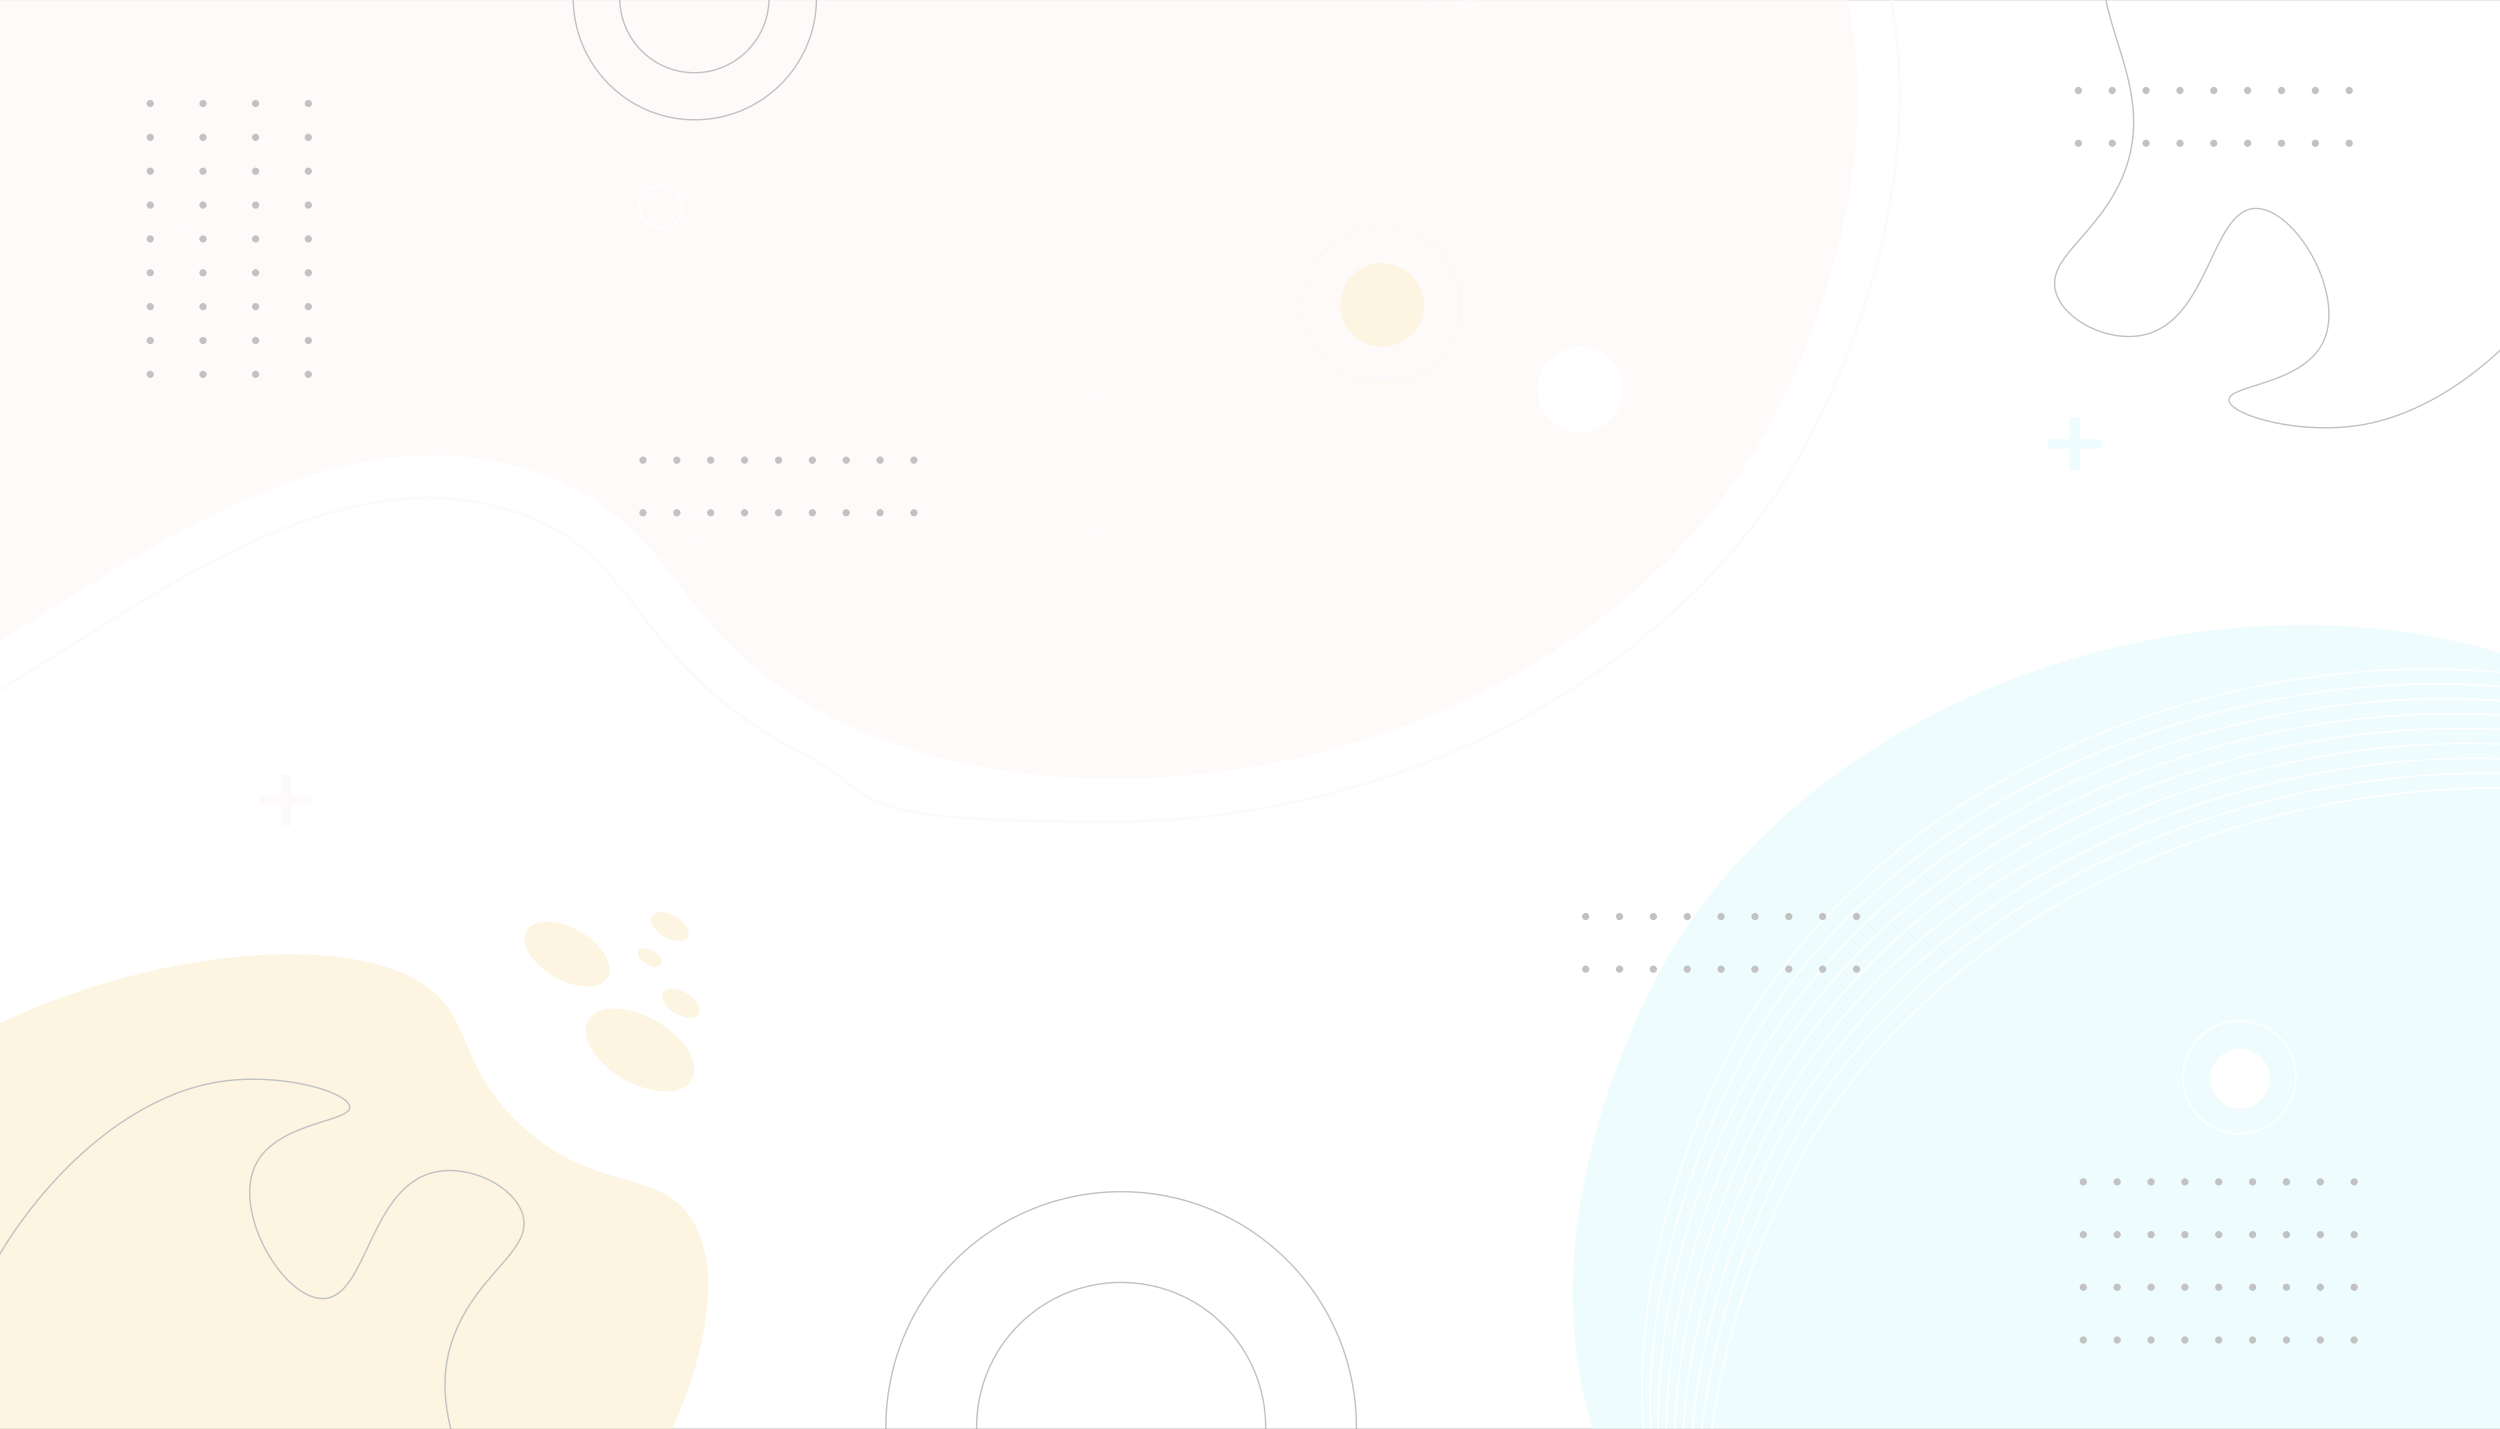 <?xml version="1.0" encoding="UTF-8"?>
<svg xmlns="http://www.w3.org/2000/svg" version="1.1" viewBox="0 0 1920 1097.1">
  <rect x="0" y="0" width="1920" height="1097.1" fill="#333333" stroke="none"/>
  <!-- Generator: Adobe Illustrator 29.1.0, SVG Export Plug-In . SVG Version: 2.1.0 Build 142)  -->
  <defs>
    <style>
      .st0, .st1, .st2, .st3, .st4 {
        fill: none;
        stroke-miterlimit: 10;
      }

      .st0, .st3 {
        stroke: #fff;
      }

      .st0, .st4 {
        stroke-width: 1.1px;
      }

      .st1 {
        stroke: #f8d360;
        stroke-width: .2px;
      }

      .st5, .st6 {
        fill: #fff;
      }

      .st2 {
        stroke: #fef2f3;
        stroke-width: 2.2px;
      }

      .st6 {
        opacity: .6;
      }

      .st3 {
        stroke-width: .3px;
      }

      .st7 {
        fill: #666;
      }

      .st8 {
        fill: #fef2f3;
      }

      .st9 {
        fill: #d6f8f9;
      }

      .st4 {
        stroke: #666;
      }

      .st10 {
        fill: #f9e5b4;
      }
    </style>
  </defs>
  <g id="Layer_1">
    <g>
      <rect class="st5" x="-.3" y=".2" width="1920.3" height="1097.3"/>
      <path class="st8" d="M1347.5,347.1c-147.5,236.3-501.2,310.9-711.9,202.3-124.6-64.2-110.3-145.9-220.7-185.4C266.9,311.1,121.6,416.4-.3,493V.2h1419.6c35.2,171.5-65.9,337.5-71.8,346.9Z"/>
      <g>
        <path class="st3" d="M1136.7-39.8c-4.3,141-78.3,265.1-83.5,273.4-156,249.8-529.8,327.7-752.5,212.9-131.8-67.9-116.6-154.7-233.4-196.5-29.4-10.5-58.1-15.4-88.6-15.4"/>
        <path class="st3" d="M1136.7-57c-4.3,141-78.3,265.1-83.5,273.4-156,249.8-529.8,327.7-752.5,212.9-131.8-67.9-116.6-154.7-233.4-196.5-29.4-10.5-58.1-15.4-88.6-15.4"/>
        <path class="st3" d="M1136.7-74.1c-4.3,141-78.3,265.1-83.5,273.4-156,249.8-529.8,327.7-752.5,212.9-131.8-67.9-116.6-154.7-233.4-196.5-29.4-10.5-58.1-15.4-88.6-15.4"/>
        <path class="st3" d="M1136.7-91.3c-4.3,141-78.3,265.1-83.5,273.4-156,249.8-529.8,327.7-752.5,212.9-131.8-67.9-116.6-154.7-233.4-196.5-29.4-10.5-58.1-15.4-88.6-15.4"/>
        <path class="st3" d="M1136.7-108.4c-4.3,141-78.3,265.1-83.5,273.4-156,249.8-529.8,327.7-752.5,212.9-131.8-67.9-116.6-154.7-233.4-196.5-29.4-10.5-58.1-15.4-88.6-15.4"/>
        <path class="st3" d="M1136.7-125.6c-4.3,141-78.3,265.1-83.5,273.4-156,249.8-529.8,327.7-752.5,212.9-131.8-67.9-116.6-154.7-233.4-196.5-29.4-10.5-58.1-15.4-88.6-15.4"/>
        <path class="st3" d="M1136.7-142.7c-4.3,141-78.3,265.1-83.5,273.4-156,249.8-529.8,327.7-752.5,212.9-131.8-67.9-116.6-154.7-233.4-196.5-29.4-10.5-58.1-15.4-88.6-15.4"/>
        <path class="st3" d="M1136.7-159.9c-4.3,141-78.3,265.1-83.5,273.4-156,249.8-529.8,327.7-752.5,212.9-131.8-67.9-116.6-154.7-233.4-196.5-29.4-10.5-58.1-15.4-88.6-15.4"/>
        <path class="st3" d="M1136.7-177c-4.3,141-78.3,265.1-83.5,273.4-156,249.8-529.8,327.7-752.5,212.9-131.8-67.9-116.6-154.7-233.4-196.5-29.4-10.5-58.1-15.4-88.6-15.4"/>
      </g>
      <path class="st9" d="M1920,501.5v596h-696.9c-55-176.6,56.5-361,62.7-370.9,130.6-209.2,425.5-289.1,634.2-225.1Z"/>
      <g>
        <path class="st0" d="M1277.6,1179.4c-59.2-190.5,59.8-389,66.4-399.7,140.4-224.8,459.8-311.7,680.8-242.9"/>
        <path class="st0" d="M1283.8,1190.9c-59.2-190.5,59.8-389,66.4-399.7,140.4-224.8,459.8-311.7,680.8-242.9"/>
        <path class="st0" d="M1290,1202.3c-59.2-190.5,59.8-389,66.4-399.7,140.4-224.8,459.8-311.7,680.8-242.9"/>
        <path class="st0" d="M1296.2,1213.7c-59.2-190.5,59.8-389,66.4-399.7,140.4-224.8,459.8-311.7,680.8-242.9"/>
        <path class="st0" d="M1302.4,1225.1c-59.2-190.5,59.8-389,66.4-399.7,140.4-224.8,459.8-311.7,680.8-242.9"/>
        <path class="st0" d="M1308.5,1236.6c-59.2-190.5,59.8-389,66.4-399.7,140.4-224.8,459.8-311.7,680.8-242.9"/>
        <path class="st0" d="M1314.7,1248c-59.2-190.5,59.8-389,66.4-399.7,140.4-224.8,459.8-311.7,680.8-242.9"/>
        <path class="st0" d="M1320.9,1259.4c-59.2-190.5,59.8-389,66.4-399.7,140.4-224.8,459.8-311.7,680.8-242.9"/>
        <path class="st0" d="M1327.1,1270.9c-59.2-190.5,59.8-389,66.4-399.7,140.4-224.8,459.8-311.7,680.8-242.9"/>
      </g>
      <path class="st10" d="M516.3,1097.5H-.3v-311.6c131.9-62.1,287.1-70.6,337-20.7,24.7,24.7,20.3,60.4,65.5,100.9,53.6,48.1,98.2,32.4,124.8,64.6,28.1,34.1,18.7,100.9-10.6,166.7Z"/>
      <g>
        <path class="st10" d="M466.5,750.5c-5.5,9.6-23.8,9.4-41-.5-17.1-9.8-26.6-25.5-21.1-35.1,5.5-9.6,23.8-9.4,41,.5,17.1,9.8,26.6,25.5,21.1,35.1Z"/>
        <ellipse class="st10" cx="514.6" cy="711.9" rx="8.9" ry="15.9" transform="translate(-359 804.3) rotate(-60.2)"/>
        <path class="st10" d="M507.9,740.4c-1.6,2.7-6.8,2.7-11.6-.1-4.9-2.8-7.5-7.2-6-10,1.6-2.7,6.8-2.7,11.6.1,4.9,2.8,7.5,7.2,6,10Z"/>
        <path class="st10" d="M536.8,778.5c-2.4,4.3-10.6,4.2-18.3-.2-7.6-4.4-11.8-11.4-9.4-15.7,2.4-4.3,10.6-4.2,18.3.2,7.6,4.4,11.8,11.4,9.4,15.7Z"/>
        <path class="st10" d="M531.2,829.2c-7,12.3-30.5,12-52.5-.6-21.9-12.6-34-32.7-27-45,7-12.3,30.5-12,52.5.6,21.9,12.6,34,32.7,27,45Z"/>
      </g>
      <circle class="st5" cx="1213.6" cy="298.9" r="32.8" transform="translate(363.9 1215.5) rotate(-61)"/>
      <circle class="st0" cx="507.7" cy="158.9" r="16.5"/>
      <g>
        <path class="st5" d="M1743.4,828.5c0,12.7-10.3,23-23,23s-23-10.3-23-23,10.3-23,23-23,23,10.3,23,23Z"/>
        <circle class="st0" cx="1720.4" cy="828.5" r="43.4" transform="translate(-39.3 1569.9) rotate(-48.6)"/>
      </g>
      <g>
        <circle class="st10" cx="1061.2" cy="234.1" r="32.1" transform="translate(589.5 1213.1) rotate(-76.7)"/>
        <circle class="st1" cx="1061.2" cy="234.1" r="60.6" transform="translate(145.3 818.9) rotate(-45)"/>
      </g>
      <path class="st4" d="M1621.8-51.4c-27.8,60.1,43.1,115.8,5.7,192.9-20,41.3-55.9,57.3-48.6,82.9,6.2,21.6,40,38.7,67.2,32.9,50.6-10.9,52-95.8,85.7-97.2,29.9-1.2,69.5,64.2,52.9,101.5-15.4,34.3-73.6,33.7-72.9,45.7.7,11.5,55,27.7,104.3,18.6,131.4-24.2,257-232.9,191.5-351.5-25.9-47-74.1-65.9-102.9-77.2-105.2-41.3-250.1-19.5-282.9,51.4Z"/>
      <path class="st4" d="M358.6,1208.8c27.8-60.1-43.1-115.8-5.7-192.9,20-41.3,55.9-57.3,48.6-82.9-6.2-21.6-40-38.7-67.2-32.9-50.6,10.9-52,95.8-85.7,97.2-29.9,1.2-69.5-64.2-52.9-101.5,15.4-34.3,73.6-33.7,72.9-45.7-.7-11.5-55-27.7-104.3-18.6-131.4,24.2-257,232.9-191.5,351.5,25.9,47,74.1,65.9,102.9,77.2,105.2,41.3,250.1,19.5,282.9-51.4Z"/>
      <g>
        <g>
          <path class="st7" d="M118.2,79.5c0,1.6-1.3,2.8-2.8,2.8s-2.8-1.3-2.8-2.8,1.3-2.8,2.8-2.8,2.8,1.3,2.8,2.8Z"/>
          <path class="st7" d="M158.7,79.5c0,1.6-1.3,2.8-2.8,2.8s-2.8-1.3-2.8-2.8,1.3-2.8,2.8-2.8,2.8,1.3,2.8,2.8Z"/>
          <path class="st7" d="M199.1,79.5c0,1.6-1.3,2.8-2.8,2.8s-2.8-1.3-2.8-2.8,1.3-2.8,2.8-2.8,2.8,1.3,2.8,2.8Z"/>
          <path class="st7" d="M239.6,79.5c0,1.6-1.3,2.8-2.8,2.8s-2.8-1.3-2.8-2.8,1.3-2.8,2.8-2.8,2.8,1.3,2.8,2.8Z"/>
          <path class="st7" d="M118.2,105.5c0,1.6-1.3,2.8-2.8,2.8s-2.8-1.3-2.8-2.8,1.3-2.8,2.8-2.8,2.8,1.3,2.8,2.8Z"/>
          <path class="st7" d="M158.7,105.5c0,1.6-1.3,2.8-2.8,2.8s-2.8-1.3-2.8-2.8,1.3-2.8,2.8-2.8,2.8,1.3,2.8,2.8Z"/>
          <path class="st7" d="M199.1,105.5c0,1.6-1.3,2.8-2.8,2.8s-2.8-1.3-2.8-2.8,1.3-2.8,2.8-2.8,2.8,1.3,2.8,2.8Z"/>
          <path class="st7" d="M239.6,105.5c0,1.6-1.3,2.8-2.8,2.8s-2.8-1.3-2.8-2.8,1.3-2.8,2.8-2.8,2.8,1.3,2.8,2.8Z"/>
          <path class="st7" d="M118.2,131.5c0,1.6-1.3,2.8-2.8,2.8s-2.8-1.3-2.8-2.8,1.3-2.8,2.8-2.8,2.8,1.3,2.8,2.8Z"/>
          <path class="st7" d="M158.7,131.5c0,1.6-1.3,2.8-2.8,2.8s-2.8-1.3-2.8-2.8,1.3-2.8,2.8-2.8,2.8,1.3,2.8,2.8Z"/>
          <path class="st7" d="M199.1,131.5c0,1.6-1.3,2.8-2.8,2.8s-2.8-1.3-2.8-2.8,1.3-2.8,2.8-2.8,2.8,1.3,2.8,2.8Z"/>
          <path class="st7" d="M239.6,131.5c0,1.6-1.3,2.8-2.8,2.8s-2.8-1.3-2.8-2.8,1.3-2.8,2.8-2.8,2.8,1.3,2.8,2.8Z"/>
          <path class="st7" d="M118.2,157.5c0,1.6-1.3,2.8-2.8,2.8s-2.8-1.3-2.8-2.8,1.3-2.8,2.8-2.8,2.8,1.3,2.8,2.8Z"/>
          <path class="st7" d="M158.7,157.5c0,1.6-1.3,2.8-2.8,2.8s-2.8-1.3-2.8-2.8,1.3-2.8,2.8-2.8,2.8,1.3,2.8,2.8Z"/>
          <path class="st7" d="M199.1,157.5c0,1.6-1.3,2.8-2.8,2.8s-2.8-1.3-2.8-2.8,1.3-2.8,2.8-2.8,2.8,1.3,2.8,2.8Z"/>
          <path class="st7" d="M239.6,157.5c0,1.6-1.3,2.8-2.8,2.8s-2.8-1.3-2.8-2.8,1.3-2.8,2.8-2.8,2.8,1.3,2.8,2.8Z"/>
          <path class="st7" d="M118.2,183.5c0,1.6-1.3,2.8-2.8,2.8s-2.8-1.3-2.8-2.8,1.3-2.8,2.8-2.8,2.8,1.3,2.8,2.8Z"/>
          <path class="st7" d="M158.7,183.5c0,1.6-1.3,2.8-2.8,2.8s-2.8-1.3-2.8-2.8,1.3-2.8,2.8-2.8,2.8,1.3,2.8,2.8Z"/>
          <path class="st7" d="M199.1,183.5c0,1.6-1.3,2.8-2.8,2.8s-2.8-1.3-2.8-2.8,1.3-2.8,2.8-2.8,2.8,1.3,2.8,2.8Z"/>
          <path class="st7" d="M239.6,183.5c0,1.6-1.3,2.8-2.8,2.8s-2.8-1.3-2.8-2.8,1.3-2.8,2.8-2.8,2.8,1.3,2.8,2.8Z"/>
          <path class="st7" d="M118.2,209.5c0,1.6-1.3,2.8-2.8,2.8s-2.8-1.3-2.8-2.8,1.3-2.8,2.8-2.8,2.8,1.3,2.8,2.8Z"/>
          <path class="st7" d="M158.7,209.5c0,1.6-1.3,2.8-2.8,2.8s-2.8-1.3-2.8-2.8,1.3-2.8,2.8-2.8,2.8,1.3,2.8,2.8Z"/>
          <path class="st7" d="M199.1,209.5c0,1.6-1.3,2.8-2.8,2.8s-2.8-1.3-2.8-2.8,1.3-2.8,2.8-2.8,2.8,1.3,2.8,2.8Z"/>
          <path class="st7" d="M239.6,209.5c0,1.6-1.3,2.8-2.8,2.8s-2.8-1.3-2.8-2.8,1.3-2.8,2.8-2.8,2.8,1.3,2.8,2.8Z"/>
          <path class="st7" d="M118.2,235.5c0,1.6-1.3,2.8-2.8,2.8s-2.8-1.3-2.8-2.8,1.3-2.8,2.8-2.8,2.8,1.3,2.8,2.8Z"/>
          <path class="st7" d="M158.7,235.5c0,1.6-1.3,2.8-2.8,2.8s-2.8-1.3-2.8-2.8,1.3-2.8,2.8-2.8,2.8,1.3,2.8,2.8Z"/>
          <path class="st7" d="M199.1,235.5c0,1.6-1.3,2.8-2.8,2.8s-2.8-1.3-2.8-2.8,1.3-2.8,2.8-2.8,2.8,1.3,2.8,2.8Z"/>
          <path class="st7" d="M239.6,235.5c0,1.6-1.3,2.8-2.8,2.8s-2.8-1.3-2.8-2.8,1.3-2.8,2.8-2.8,2.8,1.3,2.8,2.8Z"/>
          <path class="st7" d="M118.2,261.5c0,1.6-1.3,2.8-2.8,2.8s-2.8-1.3-2.8-2.8,1.3-2.8,2.8-2.8,2.8,1.3,2.8,2.8Z"/>
          <path class="st7" d="M158.7,261.5c0,1.6-1.3,2.8-2.8,2.8s-2.8-1.3-2.8-2.8,1.3-2.8,2.8-2.8,2.8,1.3,2.8,2.8Z"/>
          <path class="st7" d="M199.1,261.5c0,1.6-1.3,2.8-2.8,2.8s-2.8-1.3-2.8-2.8,1.3-2.8,2.8-2.8,2.8,1.3,2.8,2.8Z"/>
          <path class="st7" d="M239.6,261.5c0,1.6-1.3,2.8-2.8,2.8s-2.8-1.3-2.8-2.8,1.3-2.8,2.8-2.8,2.8,1.3,2.8,2.8Z"/>
          <path class="st7" d="M118.2,287.5c0,1.6-1.3,2.8-2.8,2.8s-2.8-1.3-2.8-2.8,1.3-2.8,2.8-2.8,2.8,1.3,2.8,2.8Z"/>
          <path class="st7" d="M158.7,287.5c0,1.6-1.3,2.8-2.8,2.8s-2.8-1.3-2.8-2.8,1.3-2.8,2.8-2.8,2.8,1.3,2.8,2.8Z"/>
          <path class="st7" d="M199.1,287.5c0,1.6-1.3,2.8-2.8,2.8s-2.8-1.3-2.8-2.8,1.3-2.8,2.8-2.8,2.8,1.3,2.8,2.8Z"/>
          <path class="st7" d="M239.6,287.5c0,1.6-1.3,2.8-2.8,2.8s-2.8-1.3-2.8-2.8,1.3-2.8,2.8-2.8,2.8,1.3,2.8,2.8Z"/>
        </g>
        <g>
          <path class="st7" d="M1808,910.5c-1.6,0-2.8-1.3-2.8-2.8s1.3-2.8,2.8-2.8,2.8,1.3,2.8,2.8-1.3,2.8-2.8,2.8Z"/>
          <path class="st7" d="M1808,951c-1.6,0-2.8-1.3-2.8-2.8s1.3-2.8,2.8-2.8,2.8,1.3,2.8,2.8-1.3,2.8-2.8,2.8Z"/>
          <path class="st7" d="M1808,991.4c-1.6,0-2.8-1.3-2.8-2.8s1.3-2.8,2.8-2.8,2.8,1.3,2.8,2.8-1.3,2.8-2.8,2.8Z"/>
          <path class="st7" d="M1808,1031.9c-1.6,0-2.8-1.3-2.8-2.8s1.3-2.8,2.8-2.8,2.8,1.3,2.8,2.8-1.3,2.8-2.8,2.8Z"/>
          <path class="st7" d="M1782,910.5c-1.6,0-2.8-1.3-2.8-2.8s1.3-2.8,2.8-2.8,2.8,1.3,2.8,2.8-1.3,2.8-2.8,2.8Z"/>
          <path class="st7" d="M1782,951c-1.6,0-2.8-1.3-2.8-2.8s1.3-2.8,2.8-2.8,2.8,1.3,2.8,2.8-1.3,2.8-2.8,2.8Z"/>
          <path class="st7" d="M1782,991.4c-1.6,0-2.8-1.3-2.8-2.8s1.3-2.8,2.8-2.8,2.8,1.3,2.8,2.8-1.3,2.8-2.8,2.8Z"/>
          <path class="st7" d="M1782,1031.9c-1.6,0-2.8-1.3-2.8-2.8s1.3-2.8,2.8-2.8,2.8,1.3,2.8,2.8-1.3,2.8-2.8,2.8Z"/>
          <path class="st7" d="M1756,910.5c-1.6,0-2.8-1.3-2.8-2.8s1.3-2.8,2.8-2.8,2.8,1.3,2.8,2.8-1.3,2.8-2.8,2.8Z"/>
          <path class="st7" d="M1756,951c-1.6,0-2.8-1.3-2.8-2.8s1.3-2.8,2.8-2.8,2.8,1.3,2.8,2.8-1.3,2.8-2.8,2.8Z"/>
          <path class="st7" d="M1756,991.4c-1.6,0-2.8-1.3-2.8-2.8s1.3-2.8,2.8-2.8,2.8,1.3,2.8,2.8-1.3,2.8-2.8,2.8Z"/>
          <path class="st7" d="M1756,1031.9c-1.6,0-2.8-1.3-2.8-2.8s1.3-2.8,2.8-2.8,2.8,1.3,2.8,2.8-1.3,2.8-2.8,2.8Z"/>
          <path class="st7" d="M1730,910.5c-1.6,0-2.8-1.3-2.8-2.8s1.3-2.8,2.8-2.8,2.8,1.3,2.8,2.8-1.3,2.8-2.8,2.8Z"/>
          <path class="st7" d="M1730,951c-1.6,0-2.8-1.3-2.8-2.8s1.3-2.8,2.8-2.8,2.8,1.3,2.8,2.8-1.3,2.8-2.8,2.8Z"/>
          <path class="st7" d="M1730,991.4c-1.6,0-2.8-1.3-2.8-2.8s1.3-2.8,2.8-2.8,2.8,1.3,2.8,2.8-1.3,2.8-2.8,2.8Z"/>
          <path class="st7" d="M1730,1031.9c-1.6,0-2.8-1.3-2.8-2.8s1.3-2.8,2.8-2.8,2.8,1.3,2.8,2.8-1.3,2.8-2.8,2.8Z"/>
          <path class="st7" d="M1704,910.5c-1.6,0-2.8-1.3-2.8-2.8s1.3-2.8,2.8-2.8,2.8,1.3,2.8,2.8-1.3,2.8-2.8,2.8Z"/>
          <path class="st7" d="M1704,951c-1.6,0-2.8-1.3-2.8-2.8s1.3-2.8,2.8-2.8,2.8,1.3,2.8,2.8-1.3,2.8-2.8,2.8Z"/>
          <path class="st7" d="M1704,991.4c-1.6,0-2.8-1.3-2.8-2.8s1.3-2.8,2.8-2.8,2.8,1.3,2.8,2.8-1.3,2.8-2.8,2.8Z"/>
          <path class="st7" d="M1704,1031.9c-1.6,0-2.8-1.3-2.8-2.8s1.3-2.8,2.8-2.8,2.8,1.3,2.8,2.8-1.3,2.8-2.8,2.8Z"/>
          <path class="st7" d="M1678,910.5c-1.6,0-2.8-1.3-2.8-2.8s1.3-2.8,2.8-2.8,2.8,1.3,2.8,2.8-1.3,2.8-2.8,2.8Z"/>
          <path class="st7" d="M1678,951c-1.6,0-2.8-1.3-2.8-2.8s1.3-2.8,2.8-2.8,2.8,1.3,2.8,2.8-1.3,2.8-2.8,2.8Z"/>
          <path class="st7" d="M1678,991.4c-1.6,0-2.8-1.3-2.8-2.8s1.3-2.8,2.8-2.8,2.8,1.3,2.8,2.8-1.3,2.8-2.8,2.8Z"/>
          <path class="st7" d="M1678,1031.9c-1.6,0-2.8-1.3-2.8-2.8s1.3-2.8,2.8-2.8,2.8,1.3,2.8,2.8-1.3,2.8-2.8,2.8Z"/>
          <path class="st7" d="M1652,910.5c-1.6,0-2.8-1.3-2.8-2.8s1.3-2.8,2.8-2.8,2.8,1.3,2.8,2.8-1.3,2.8-2.8,2.8Z"/>
          <path class="st7" d="M1652,951c-1.6,0-2.8-1.3-2.8-2.8s1.3-2.8,2.8-2.8,2.8,1.3,2.8,2.8-1.3,2.8-2.8,2.8Z"/>
          <path class="st7" d="M1652,991.4c-1.6,0-2.8-1.3-2.8-2.8s1.3-2.8,2.8-2.8,2.8,1.3,2.8,2.8-1.3,2.8-2.8,2.8Z"/>
          <path class="st7" d="M1652,1031.9c-1.6,0-2.8-1.3-2.8-2.8s1.3-2.8,2.8-2.8,2.8,1.3,2.8,2.8-1.3,2.8-2.8,2.8Z"/>
          <path class="st7" d="M1626,910.5c-1.6,0-2.8-1.3-2.8-2.8s1.3-2.8,2.8-2.8,2.8,1.3,2.8,2.8-1.3,2.8-2.8,2.8Z"/>
          <path class="st7" d="M1626,951c-1.6,0-2.8-1.3-2.8-2.8s1.3-2.8,2.8-2.8,2.8,1.3,2.8,2.8-1.3,2.8-2.8,2.8Z"/>
          <path class="st7" d="M1626,991.4c-1.6,0-2.8-1.3-2.8-2.8s1.3-2.8,2.8-2.8,2.8,1.3,2.8,2.8-1.3,2.8-2.8,2.8Z"/>
          <path class="st7" d="M1626,1031.9c-1.6,0-2.8-1.3-2.8-2.8s1.3-2.8,2.8-2.8,2.8,1.3,2.8,2.8-1.3,2.8-2.8,2.8Z"/>
          <path class="st7" d="M1600,910.5c-1.6,0-2.8-1.3-2.8-2.8s1.3-2.8,2.8-2.8,2.8,1.3,2.8,2.8-1.3,2.8-2.8,2.8Z"/>
          <path class="st7" d="M1600,951c-1.6,0-2.8-1.3-2.8-2.8s1.3-2.8,2.8-2.8,2.8,1.3,2.8,2.8-1.3,2.8-2.8,2.8Z"/>
          <path class="st7" d="M1600,991.4c-1.6,0-2.8-1.3-2.8-2.8s1.3-2.8,2.8-2.8,2.8,1.3,2.8,2.8-1.3,2.8-2.8,2.8Z"/>
          <path class="st7" d="M1600,1031.9c-1.6,0-2.8-1.3-2.8-2.8s1.3-2.8,2.8-2.8,2.8,1.3,2.8,2.8-1.3,2.8-2.8,2.8Z"/>
        </g>
        <g>
          <g>
            <path class="st7" d="M701.9,356.2c-1.6,0-2.8-1.3-2.8-2.8s1.3-2.8,2.8-2.8,2.8,1.3,2.8,2.8-1.3,2.8-2.8,2.8Z"/>
            <path class="st7" d="M701.9,396.6c-1.6,0-2.8-1.3-2.8-2.8s1.3-2.8,2.8-2.8,2.8,1.3,2.8,2.8-1.3,2.8-2.8,2.8Z"/>
            <path class="st7" d="M675.9,356.2c-1.6,0-2.8-1.3-2.8-2.8s1.3-2.8,2.8-2.8,2.8,1.3,2.8,2.8-1.3,2.8-2.8,2.8Z"/>
            <path class="st7" d="M675.9,396.6c-1.6,0-2.8-1.3-2.8-2.8s1.3-2.8,2.8-2.8,2.8,1.3,2.8,2.8-1.3,2.8-2.8,2.8Z"/>
            <path class="st7" d="M649.9,356.2c-1.6,0-2.8-1.3-2.8-2.8s1.3-2.8,2.8-2.8,2.8,1.3,2.8,2.8-1.3,2.8-2.8,2.8Z"/>
            <path class="st7" d="M649.9,396.6c-1.6,0-2.8-1.3-2.8-2.8s1.3-2.8,2.8-2.8,2.8,1.3,2.8,2.8-1.3,2.8-2.8,2.8Z"/>
            <path class="st7" d="M623.9,356.2c-1.6,0-2.8-1.3-2.8-2.8s1.3-2.8,2.8-2.8,2.8,1.3,2.8,2.8-1.3,2.8-2.8,2.8Z"/>
            <path class="st7" d="M623.9,396.6c-1.6,0-2.8-1.3-2.8-2.8s1.3-2.8,2.8-2.8,2.8,1.3,2.8,2.8-1.3,2.8-2.8,2.8Z"/>
            <path class="st7" d="M597.9,356.2c-1.6,0-2.8-1.3-2.8-2.8s1.3-2.8,2.8-2.8,2.8,1.3,2.8,2.8-1.3,2.8-2.8,2.8Z"/>
            <path class="st7" d="M597.9,396.6c-1.6,0-2.8-1.3-2.8-2.8s1.3-2.8,2.8-2.8,2.8,1.3,2.8,2.8-1.3,2.8-2.8,2.8Z"/>
            <path class="st7" d="M571.8,356.2c-1.6,0-2.8-1.3-2.8-2.8s1.3-2.8,2.8-2.8,2.8,1.3,2.8,2.8-1.3,2.8-2.8,2.8Z"/>
            <path class="st7" d="M571.8,396.6c-1.6,0-2.8-1.3-2.8-2.8s1.3-2.8,2.8-2.8,2.8,1.3,2.8,2.8-1.3,2.8-2.8,2.8Z"/>
            <path class="st7" d="M545.8,356.2c-1.6,0-2.8-1.3-2.8-2.8s1.3-2.8,2.8-2.8,2.8,1.3,2.8,2.8-1.3,2.8-2.8,2.8Z"/>
            <path class="st7" d="M545.8,396.6c-1.6,0-2.8-1.3-2.8-2.8s1.3-2.8,2.8-2.8,2.8,1.3,2.8,2.8-1.3,2.8-2.8,2.8Z"/>
            <path class="st7" d="M519.8,356.2c-1.6,0-2.8-1.3-2.8-2.8s1.3-2.8,2.8-2.8,2.8,1.3,2.8,2.8-1.3,2.8-2.8,2.8Z"/>
            <path class="st7" d="M519.8,396.6c-1.6,0-2.8-1.3-2.8-2.8s1.3-2.8,2.8-2.8,2.8,1.3,2.8,2.8-1.3,2.8-2.8,2.8Z"/>
            <path class="st7" d="M493.8,356.2c-1.6,0-2.8-1.3-2.8-2.8s1.3-2.8,2.8-2.8,2.8,1.3,2.8,2.8-1.3,2.8-2.8,2.8Z"/>
            <path class="st7" d="M493.8,396.6c-1.6,0-2.8-1.3-2.8-2.8s1.3-2.8,2.8-2.8,2.8,1.3,2.8,2.8-1.3,2.8-2.8,2.8Z"/>
          </g>
          <g>
            <path class="st7" d="M1425.8,706.7c-1.6,0-2.8-1.3-2.8-2.8s1.3-2.8,2.8-2.8,2.8,1.3,2.8,2.8-1.3,2.8-2.8,2.8Z"/>
            <path class="st7" d="M1425.8,747.1c-1.6,0-2.8-1.3-2.8-2.8s1.3-2.8,2.8-2.8,2.8,1.3,2.8,2.8-1.3,2.8-2.8,2.8Z"/>
            <path class="st7" d="M1399.8,706.7c-1.6,0-2.8-1.3-2.8-2.8s1.3-2.8,2.8-2.8,2.8,1.3,2.8,2.8-1.3,2.8-2.8,2.8Z"/>
            <path class="st7" d="M1399.8,747.1c-1.6,0-2.8-1.3-2.8-2.8s1.3-2.8,2.8-2.8,2.8,1.3,2.8,2.8-1.3,2.8-2.8,2.8Z"/>
            <path class="st7" d="M1373.8,706.7c-1.6,0-2.8-1.3-2.8-2.8s1.3-2.8,2.8-2.8,2.8,1.3,2.8,2.8-1.3,2.8-2.8,2.8Z"/>
            <path class="st7" d="M1373.8,747.1c-1.6,0-2.8-1.3-2.8-2.8s1.3-2.8,2.8-2.8,2.8,1.3,2.8,2.8-1.3,2.8-2.8,2.8Z"/>
            <path class="st7" d="M1347.8,706.7c-1.6,0-2.8-1.3-2.8-2.8s1.3-2.8,2.8-2.8,2.8,1.3,2.8,2.8-1.3,2.8-2.8,2.8Z"/>
            <path class="st7" d="M1347.8,747.1c-1.6,0-2.8-1.3-2.8-2.8s1.3-2.8,2.8-2.8,2.8,1.3,2.8,2.8-1.3,2.8-2.8,2.8Z"/>
            <path class="st7" d="M1321.8,706.7c-1.6,0-2.8-1.3-2.8-2.8s1.3-2.8,2.8-2.8,2.8,1.3,2.8,2.8-1.3,2.8-2.8,2.8Z"/>
            <path class="st7" d="M1321.8,747.1c-1.6,0-2.8-1.3-2.8-2.8s1.3-2.8,2.8-2.8,2.8,1.3,2.8,2.8-1.3,2.8-2.8,2.8Z"/>
            <path class="st7" d="M1295.8,706.7c-1.6,0-2.8-1.3-2.8-2.8s1.3-2.8,2.8-2.8,2.8,1.3,2.8,2.8-1.3,2.8-2.8,2.8Z"/>
            <path class="st7" d="M1295.8,747.1c-1.6,0-2.8-1.3-2.8-2.8s1.3-2.8,2.8-2.8,2.8,1.3,2.8,2.8-1.3,2.8-2.8,2.8Z"/>
            <path class="st7" d="M1269.8,706.7c-1.6,0-2.8-1.3-2.8-2.8s1.3-2.8,2.8-2.8,2.8,1.3,2.8,2.8-1.3,2.8-2.8,2.8Z"/>
            <path class="st7" d="M1269.8,747.1c-1.6,0-2.8-1.3-2.8-2.8s1.3-2.8,2.8-2.8,2.8,1.3,2.8,2.8-1.3,2.8-2.8,2.8Z"/>
            <path class="st7" d="M1243.8,706.7c-1.6,0-2.8-1.3-2.8-2.8s1.3-2.8,2.8-2.8,2.8,1.3,2.8,2.8-1.3,2.8-2.8,2.8Z"/>
            <path class="st7" d="M1243.8,747.1c-1.6,0-2.8-1.3-2.8-2.8s1.3-2.8,2.8-2.8,2.8,1.3,2.8,2.8-1.3,2.8-2.8,2.8Z"/>
            <path class="st7" d="M1217.8,706.7c-1.6,0-2.8-1.3-2.8-2.8s1.3-2.8,2.8-2.8,2.8,1.3,2.8,2.8-1.3,2.8-2.8,2.8Z"/>
            <path class="st7" d="M1217.8,747.1c-1.6,0-2.8-1.3-2.8-2.8s1.3-2.8,2.8-2.8,2.8,1.3,2.8,2.8-1.3,2.8-2.8,2.8Z"/>
          </g>
        </g>
        <g>
          <path class="st7" d="M1804.2,72.3c-1.6,0-2.8-1.3-2.8-2.8s1.3-2.8,2.8-2.8,2.8,1.3,2.8,2.8-1.3,2.8-2.8,2.8Z"/>
          <path class="st7" d="M1804.2,112.8c-1.6,0-2.8-1.3-2.8-2.8s1.3-2.8,2.8-2.8,2.8,1.3,2.8,2.8-1.3,2.8-2.8,2.8Z"/>
          <path class="st7" d="M1778.2,72.3c-1.6,0-2.8-1.3-2.8-2.8s1.3-2.8,2.8-2.8,2.8,1.3,2.8,2.8-1.3,2.8-2.8,2.8Z"/>
          <path class="st7" d="M1778.2,112.8c-1.6,0-2.8-1.3-2.8-2.8s1.3-2.8,2.8-2.8,2.8,1.3,2.8,2.8-1.3,2.8-2.8,2.8Z"/>
          <path class="st7" d="M1752.2,72.3c-1.6,0-2.8-1.3-2.8-2.8s1.3-2.8,2.8-2.8,2.8,1.3,2.8,2.8-1.3,2.8-2.8,2.8Z"/>
          <path class="st7" d="M1752.2,112.8c-1.6,0-2.8-1.3-2.8-2.8s1.3-2.8,2.8-2.8,2.8,1.3,2.8,2.8-1.3,2.8-2.8,2.8Z"/>
          <path class="st7" d="M1726.2,72.3c-1.6,0-2.8-1.3-2.8-2.8s1.3-2.8,2.8-2.8,2.8,1.3,2.8,2.8-1.3,2.8-2.8,2.8Z"/>
          <path class="st7" d="M1726.2,112.8c-1.6,0-2.8-1.3-2.8-2.8s1.3-2.8,2.8-2.8,2.8,1.3,2.8,2.8-1.3,2.8-2.8,2.8Z"/>
          <path class="st7" d="M1700.2,72.3c-1.6,0-2.8-1.3-2.8-2.8s1.3-2.8,2.8-2.8,2.8,1.3,2.8,2.8-1.3,2.8-2.8,2.8Z"/>
          <path class="st7" d="M1700.2,112.8c-1.6,0-2.8-1.3-2.8-2.8s1.3-2.8,2.8-2.8,2.8,1.3,2.8,2.8-1.3,2.8-2.8,2.8Z"/>
          <path class="st7" d="M1674.2,72.3c-1.6,0-2.8-1.3-2.8-2.8s1.3-2.8,2.8-2.8,2.8,1.3,2.8,2.8-1.3,2.8-2.8,2.8Z"/>
          <path class="st7" d="M1674.2,112.8c-1.6,0-2.8-1.3-2.8-2.8s1.3-2.8,2.8-2.8,2.8,1.3,2.8,2.8-1.3,2.8-2.8,2.8Z"/>
          <path class="st7" d="M1648.2,72.3c-1.6,0-2.8-1.3-2.8-2.8s1.3-2.8,2.8-2.8,2.8,1.3,2.8,2.8-1.3,2.8-2.8,2.8Z"/>
          <path class="st7" d="M1648.2,112.8c-1.6,0-2.8-1.3-2.8-2.8s1.3-2.8,2.8-2.8,2.8,1.3,2.8,2.8-1.3,2.8-2.8,2.8Z"/>
          <path class="st7" d="M1622.2,72.3c-1.6,0-2.8-1.3-2.8-2.8s1.3-2.8,2.8-2.8,2.8,1.3,2.8,2.8-1.3,2.8-2.8,2.8Z"/>
          <path class="st7" d="M1622.2,112.8c-1.6,0-2.8-1.3-2.8-2.8s1.3-2.8,2.8-2.8,2.8,1.3,2.8,2.8-1.3,2.8-2.8,2.8Z"/>
          <path class="st7" d="M1596.2,72.3c-1.6,0-2.8-1.3-2.8-2.8s1.3-2.8,2.8-2.8,2.8,1.3,2.8,2.8-1.3,2.8-2.8,2.8Z"/>
          <path class="st7" d="M1596.2,112.8c-1.6,0-2.8-1.3-2.8-2.8s1.3-2.8,2.8-2.8,2.8,1.3,2.8,2.8-1.3,2.8-2.8,2.8Z"/>
        </g>
      </g>
      <g>
        <circle class="st4" cx="861" cy="1095.9" r="180.7" transform="translate(-522.7 929.8) rotate(-45)"/>
        <circle class="st4" cx="861" cy="1095.9" r="111" transform="translate(-522.7 929.8) rotate(-45)"/>
      </g>
      <g>
        <circle class="st4" cx="533.3" cy="-1.4" r="93.4" transform="translate(530.4 531.9) rotate(-89.5)"/>
        <circle class="st4" cx="533.3" cy="-1.4" r="57.3" transform="translate(519.8 531.7) rotate(-88.4)"/>
      </g>
      <path class="st2" d="M1444.8-36l6,27.8c38.5,185.2-71.8,364.4-76.5,372-101.6,162.7-306.4,267.3-521.8,267.3s-169.9-18.3-237.1-52.9c-68.6-35.3-100.5-77.1-126.2-110.7-25.1-32.8-43.2-56.6-89.3-73-23-8.2-46.3-12.2-71.1-12.2-96.6,0-195.6,63.2-282.9,119-9.9,6.3-20.5,12.5-30.1,18.6l-56.2,34.8"/>
      <path class="st9" d="M1614,344.6h-16.8v16.5h-7.7v-16.5h-16.8v-7.3h16.8v-16.6h7.7v16.6h16.8v7.3Z"/>
      <path class="st8" d="M240.4,618.3h-16.8v16.5h-7.7v-16.5h-16.8v-7.3h16.8v-16.6h7.7v16.6h16.8v7.3Z"/>
    </g>
  </g>
  <g id="_圖層_2" data-name="圖層_2">
    <rect class="st6" x="-16.8" y="-14.1" width="1956" height="1139"/>
  </g>
</svg>